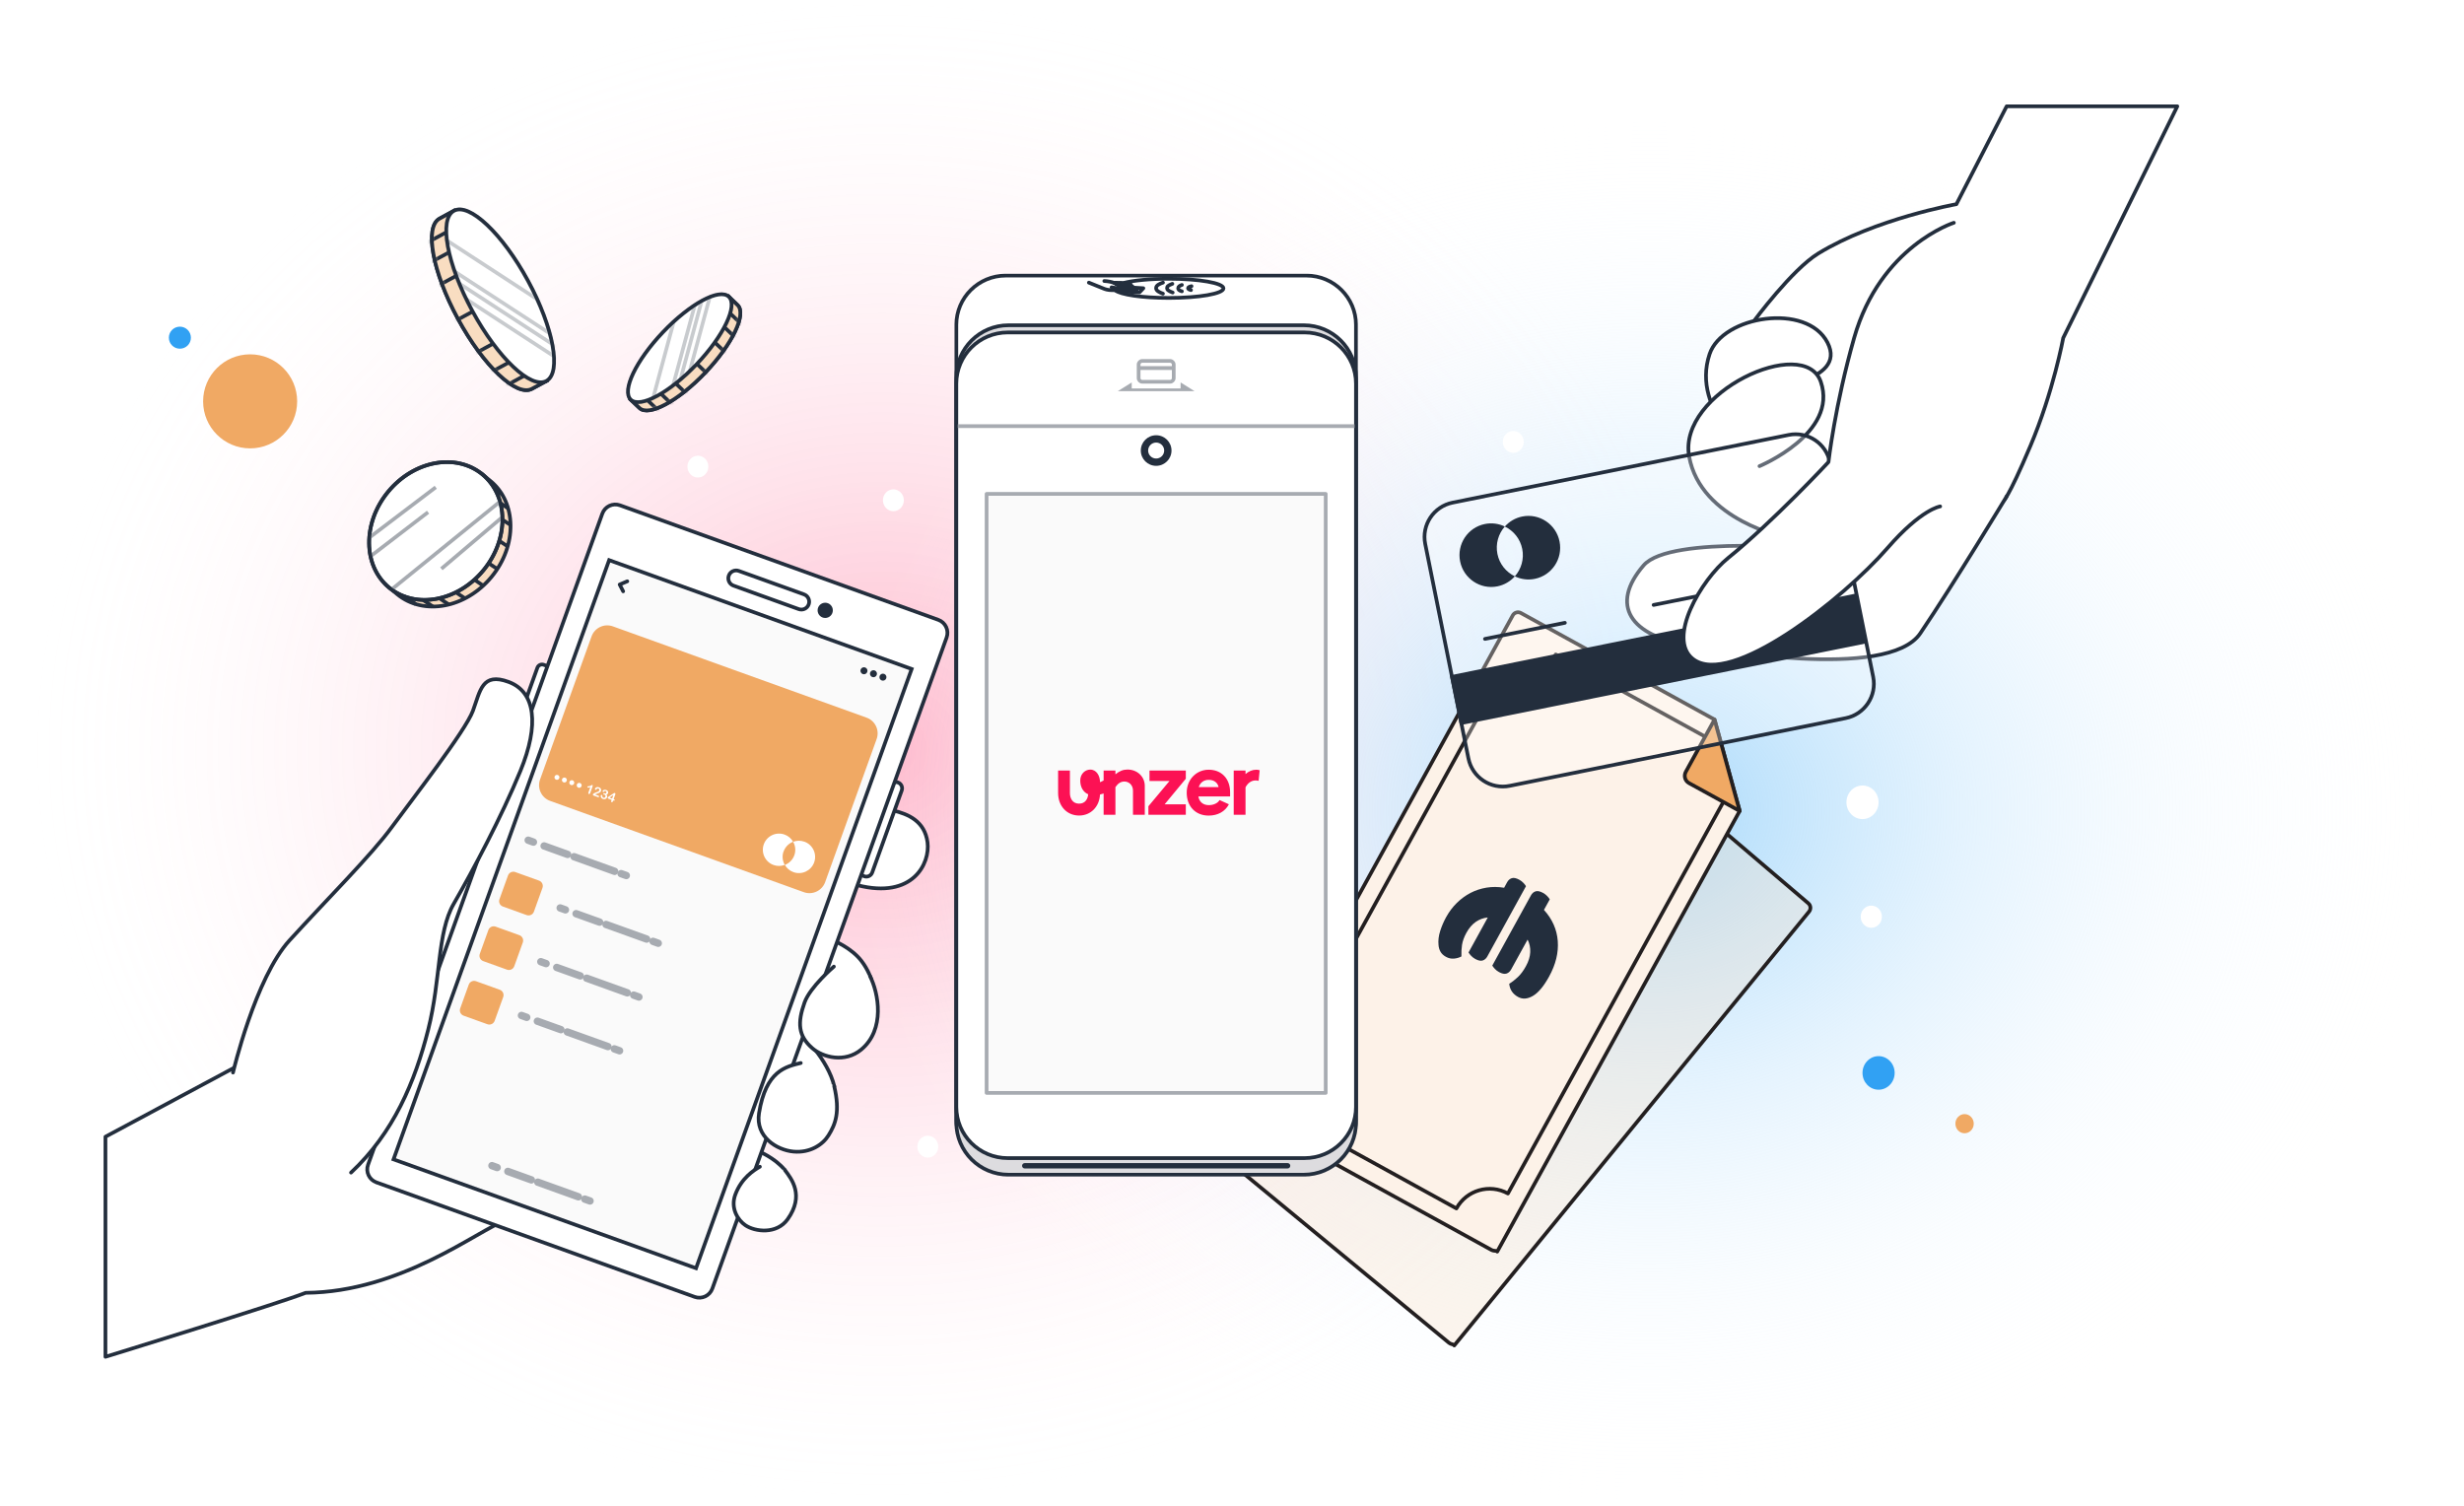 <svg width="666" height="407" viewBox="0 0 666 407" fill="none" xmlns="http://www.w3.org/2000/svg">
<path d="M475.2 0.298H0.2V406.298H475.2V0.298Z" fill="url(#paint0_radial_931_1009)" fill-opacity="0.3"/>
<path d="M665.11 32.298H225.11V406.298H665.11V32.298Z" fill="url(#paint1_radial_931_1009)"/>
<g clip-path="url(#clip0_931_1009)">
<g filter="url(#filter0_b_931_1009)">
<path d="M332.97 314.561L391.6 362.911C392.29 363.481 393.31 363.381 393.07 363.671L488.97 246.411C489.53 245.731 489.44 244.721 488.77 244.151L431.36 195.241C430.67 194.671 429.65 194.771 429.08 195.461L332.75 312.291C332.18 312.981 332.28 314.001 332.97 314.571V314.561Z" fill="#F9DDC1" fill-opacity="0.3"/>
<path d="M332.97 314.561L391.6 362.911C392.29 363.481 393.31 363.381 393.07 363.671L488.97 246.411C489.53 245.731 489.44 244.721 488.77 244.151L431.36 195.241C430.67 194.671 429.65 194.771 429.08 195.461L332.75 312.291C332.18 312.981 332.28 314.001 332.97 314.571V314.561Z" stroke="#231F20" stroke-linecap="round" stroke-linejoin="round"/>
</g>
<path d="M336.52 301.201L403.1 337.831C403.88 338.261 404.87 337.981 404.69 338.301L470.23 219.191L463.43 194.491L411.09 165.691C410.31 165.261 409.32 165.541 408.89 166.331L335.89 299.001C335.46 299.781 335.74 300.771 336.53 301.201H336.52Z" fill="#FDF2E8" stroke="#231F20" stroke-linecap="round" stroke-linejoin="round"/>
<path d="M402.04 258.481C401.72 259.071 401.29 259.441 400.76 259.611C400.23 259.781 399.57 259.641 398.77 259.211C398.33 258.971 397.96 258.691 397.66 258.371C397.36 258.051 397.11 257.741 396.93 257.451L402.14 247.981C400.97 248.101 399.89 248.491 398.91 249.161C397.93 249.831 397.08 250.821 396.35 252.141C395.72 253.291 395.33 254.381 395.17 255.421C395.02 256.461 394.97 257.501 395.01 258.521C394.41 258.841 393.74 259.041 393 259.101C392.26 259.171 391.53 259.011 390.83 258.621C390.13 258.231 389.66 257.791 389.35 257.231C389.04 256.681 388.86 256.061 388.82 255.391C388.7 254.221 388.85 252.981 389.26 251.671C389.67 250.371 390.21 249.111 390.87 247.911C391.68 246.441 392.64 245.161 393.77 244.051C394.9 242.941 396.13 242.051 397.46 241.351C398.8 240.651 400.25 240.181 401.8 239.921C403.36 239.671 404.94 239.681 406.55 239.951L407.37 238.451C407.68 237.891 408.1 237.531 408.63 237.361C409.16 237.191 409.84 237.341 410.66 237.791C411.07 238.021 411.44 238.291 411.75 238.621C412.07 238.951 412.3 239.251 412.46 239.531L402.04 258.471V258.481ZM417.32 245.941C419.56 248.401 420.81 251.201 421.05 254.331C421.29 257.471 420.51 260.681 418.7 263.971C417.26 266.581 415.81 268.321 414.34 269.181C412.87 270.041 411.54 270.131 410.33 269.471C408.89 268.681 408.09 267.491 407.93 265.911C408.75 265.401 409.53 264.781 410.3 264.061C411.06 263.331 411.78 262.371 412.44 261.161C413.17 259.841 413.56 258.571 413.61 257.361C413.67 256.151 413.43 255.011 412.9 253.961L408.46 262.021C408.14 262.611 407.71 262.981 407.18 263.151C406.65 263.321 405.99 263.181 405.19 262.751C404.75 262.511 404.38 262.231 404.08 261.911C403.78 261.591 403.53 261.281 403.35 260.991L413.8 242.011C414.11 241.451 414.53 241.091 415.06 240.921C415.59 240.751 416.27 240.901 417.09 241.351C417.5 241.581 417.87 241.851 418.18 242.181C418.5 242.511 418.73 242.811 418.89 243.091L417.31 245.951L417.32 245.941Z" fill="#232E3D"/>
<path d="M351.02 303.171L393.66 326.631C396.39 321.671 402.62 319.861 407.58 322.591L467.18 214.271C462.22 211.541 460.41 205.311 463.14 200.351L420.5 176.891C417.77 181.851 411.54 183.661 406.58 180.931L346.98 289.251C351.94 291.981 353.75 298.211 351.02 303.171Z" stroke="#231F20" stroke-linecap="round" stroke-linejoin="round"/>
<path d="M470.22 219.201L463.42 194.501L455.67 208.591C455.06 209.691 455.44 211.071 456.52 211.661L470.23 219.201H470.22Z" fill="#F0A964" stroke="#231F20" stroke-linecap="round" stroke-linejoin="round"/>
<path d="M507.765 294.541C510.165 294.541 512.111 292.509 512.111 290.002C512.111 287.495 510.165 285.463 507.765 285.463C505.365 285.463 503.42 287.495 503.42 290.002C503.42 292.509 505.365 294.541 507.765 294.541Z" fill="#31A1F3"/>
<path d="M503.42 221.393C505.82 221.393 507.766 219.361 507.766 216.854C507.766 214.347 505.82 212.315 503.42 212.315C501.02 212.315 499.074 214.347 499.074 216.854C499.074 219.361 501.02 221.393 503.42 221.393Z" fill="white"/>
<path d="M505.798 250.777C507.384 250.777 508.67 249.434 508.67 247.777C508.67 246.12 507.384 244.777 505.798 244.777C504.212 244.777 502.926 246.12 502.926 247.777C502.926 249.434 504.212 250.777 505.798 250.777Z" fill="white"/>
<path d="M241.477 138.171C243.039 138.171 244.304 136.848 244.304 135.217C244.304 133.586 243.039 132.264 241.477 132.264C239.916 132.264 238.65 133.586 238.65 135.217C238.65 136.848 239.916 138.171 241.477 138.171Z" fill="white"/>
<path d="M188.633 129.073C190.195 129.073 191.461 127.751 191.461 126.12C191.461 124.489 190.195 123.167 188.633 123.167C187.072 123.167 185.806 124.489 185.806 126.12C185.806 127.751 187.072 129.073 188.633 129.073Z" fill="white"/>
<path d="M250.774 312.887C252.336 312.887 253.602 311.564 253.602 309.933C253.602 308.302 252.336 306.98 250.774 306.98C249.213 306.98 247.947 308.302 247.947 309.933C247.947 311.564 249.213 312.887 250.774 312.887Z" fill="white"/>
<path d="M409.031 122.395C410.592 122.395 411.858 121.073 411.858 119.442C411.858 117.811 410.592 116.489 409.031 116.489C407.469 116.489 406.204 117.811 406.204 119.442C406.204 121.073 407.469 122.395 409.031 122.395Z" fill="white"/>
<path d="M531.01 306.311C532.38 306.311 533.49 305.152 533.49 303.721C533.49 302.291 532.38 301.131 531.01 301.131C529.64 301.131 528.53 302.291 528.53 303.721C528.53 305.152 529.64 306.311 531.01 306.311Z" fill="#F0A964"/>
<path d="M67.61 121.191C74.629 121.191 80.32 115.501 80.32 108.481C80.32 101.462 74.629 95.772 67.61 95.772C60.59 95.772 54.9 101.462 54.9 108.481C54.9 115.501 60.59 121.191 67.61 121.191Z" fill="#F0A964"/>
<path d="M48.62 94.251C50.266 94.251 51.6 92.917 51.6 91.272C51.6 89.626 50.266 88.291 48.62 88.291C46.974 88.291 45.64 89.626 45.64 91.272C45.64 92.917 46.974 94.251 48.62 94.251Z" fill="#31A1F3"/>
<path d="M195.05 82.221C191.42 83.421 186.34 87.001 181.55 92.031C176.76 97.061 173.43 102.311 172.42 106.001L170.49 108.031L172.85 110.281C175.36 112.671 183.33 108.381 190.65 100.691C197.97 93.001 201.86 84.841 199.35 82.451L196.99 80.201L195.06 82.231L195.05 82.221Z" fill="white" stroke="#232E3D" stroke-miterlimit="10"/>
<path d="M195.05 82.221C191.42 83.421 186.34 87.001 181.55 92.031C176.76 97.061 173.43 102.311 172.42 106.001L170.49 108.031L172.85 110.281C175.36 112.671 183.33 108.381 190.65 100.691C197.97 93.001 201.86 84.841 199.35 82.451L196.99 80.201L195.06 82.231L195.05 82.221Z" fill="#F9DDC1"/>
<mask id="mask0_931_1009" style="mask-type:luminance" maskUnits="userSpaceOnUse" x="170" y="80" width="31" height="31">
<path d="M195.05 82.221C191.42 83.421 186.34 87.001 181.55 92.031C176.76 97.061 173.43 102.311 172.42 106.001L170.49 108.031L172.85 110.281C175.36 112.671 183.33 108.381 190.65 100.691C197.97 93.001 201.86 84.841 199.35 82.451L196.99 80.201L195.06 82.231L195.05 82.221Z" fill="white"/>
</mask>
<g mask="url(#mask0_931_1009)">
<path d="M171.93 105.241L178.3 111.301" stroke="#232E3D" stroke-miterlimit="10"/>
<path d="M175.62 103.551L181.98 109.611" stroke="#232E3D" stroke-miterlimit="10"/>
<path d="M179.64 100.781L186 106.841" stroke="#232E3D" stroke-miterlimit="10"/>
<path d="M194.27 81.771L200.63 87.831" stroke="#232E3D" stroke-miterlimit="10"/>
<path d="M192.76 85.541L199.13 91.601" stroke="#232E3D" stroke-miterlimit="10"/>
<path d="M190.2 89.691L196.57 95.751" stroke="#232E3D" stroke-miterlimit="10"/>
<path d="M185.37 95.491L191.73 101.551" stroke="#232E3D" stroke-miterlimit="10"/>
</g>
<path d="M195.05 82.221C191.42 83.421 186.34 87.001 181.55 92.031C176.76 97.061 173.43 102.311 172.42 106.001L170.49 108.031L172.85 110.281C175.36 112.671 183.33 108.381 190.65 100.691C197.97 93.001 201.86 84.841 199.35 82.451L196.99 80.201L195.06 82.231L195.05 82.221Z" stroke="#232E3D" stroke-miterlimit="10"/>
<path d="M188.287 98.434C195.602 90.75 199.495 82.582 196.983 80.19C194.471 77.799 186.505 82.09 179.19 89.774C171.874 97.458 167.981 105.626 170.493 108.018C173.005 110.409 180.972 106.118 188.287 98.434Z" fill="white" stroke="#232E3D" stroke-miterlimit="10"/>
<g opacity="0.25">
<path d="M188.316 98.475C195.618 90.778 199.497 82.604 196.981 80.217C194.465 77.83 186.506 82.134 179.204 89.831C171.903 97.528 168.023 105.703 170.54 108.09C173.056 110.477 181.015 106.173 188.316 98.475Z" fill="white"/>
<mask id="mask1_931_1009" style="mask-type:luminance" maskUnits="userSpaceOnUse" x="169" y="79" width="29" height="30">
<path d="M188.316 98.475C195.618 90.778 199.497 82.604 196.981 80.217C194.465 77.83 186.506 82.134 179.204 89.831C171.903 97.528 168.023 105.703 170.54 108.09C173.056 110.477 181.015 106.173 188.316 98.475Z" fill="white"/>
</mask>
<g mask="url(#mask1_931_1009)">
<path d="M189.645 75.622L185.474 74.496L174.343 115.719L178.514 116.846L189.645 75.622Z" fill="white" stroke="#232E3D" stroke-miterlimit="10"/>
<path d="M194.07 72.046L192.294 71.566L181.163 112.79L182.94 113.27L194.07 72.046Z" fill="white" stroke="#232E3D" stroke-miterlimit="10"/>
</g>
<path d="M188.316 98.475C195.618 90.778 199.497 82.604 196.981 80.217C194.465 77.83 186.506 82.134 179.204 89.831C171.903 97.528 168.023 105.703 170.54 108.09C173.056 110.477 181.015 106.173 188.316 98.475Z" stroke="#232E3D" stroke-miterlimit="10"/>
</g>
<path d="M145.87 99.621C145.84 94.411 143.33 86.331 138.82 78.011C134.31 69.691 128.91 63.181 124.55 60.311L122.73 56.961L118.82 59.081C114.67 61.331 116.89 73.461 123.78 86.161C130.67 98.871 139.62 107.341 143.78 105.091L147.69 102.971L145.87 99.621Z" fill="white" stroke="#232E3D" stroke-miterlimit="10"/>
<path d="M145.87 99.621C145.84 94.411 143.33 86.331 138.82 78.011C134.31 69.691 128.91 63.181 124.55 60.311L122.73 56.961L118.82 59.081C114.67 61.331 116.89 73.461 123.78 86.161C130.67 98.871 139.62 107.341 143.78 105.091L147.69 102.971L145.87 99.621Z" fill="#F9DDC1"/>
<mask id="mask2_931_1009" style="mask-type:luminance" maskUnits="userSpaceOnUse" x="116" y="56" width="32" height="50">
<path d="M145.87 99.621C145.84 94.411 143.33 86.331 138.82 78.011C134.31 69.691 128.91 63.181 124.55 60.311L122.73 56.961L118.82 59.081C114.67 61.331 116.89 73.461 123.78 86.161C130.67 98.871 139.62 107.341 143.78 105.091L147.69 102.971L145.87 99.621Z" fill="white"/>
</mask>
<g mask="url(#mask2_931_1009)">
<path d="M125.74 60.002L115.22 65.712" stroke="#232E3D" stroke-miterlimit="10"/>
<path d="M126.39 65.492L115.86 71.201" stroke="#232E3D" stroke-miterlimit="10"/>
<path d="M128.28 71.862L117.76 77.561" stroke="#232E3D" stroke-miterlimit="10"/>
<path d="M146.78 98.791L136.26 104.502" stroke="#232E3D" stroke-miterlimit="10"/>
<path d="M142.53 95.261L132.01 100.971" stroke="#232E3D" stroke-miterlimit="10"/>
<path d="M138.23 90.201L127.71 95.911" stroke="#232E3D" stroke-miterlimit="10"/>
<path d="M132.74 81.501L122.21 87.212" stroke="#232E3D" stroke-miterlimit="10"/>
</g>
<path d="M145.87 99.621C145.84 94.411 143.33 86.331 138.82 78.011C134.31 69.691 128.91 63.181 124.55 60.311L122.73 56.961L118.82 59.081C114.67 61.331 116.89 73.461 123.78 86.161C130.67 98.871 139.62 107.341 143.78 105.091L147.69 102.971L145.87 99.621Z" stroke="#232E3D" stroke-miterlimit="10"/>
<path d="M147.687 102.97C151.838 100.718 149.616 88.594 142.723 75.89C135.831 63.185 126.88 54.712 122.729 56.964C118.578 59.215 120.801 71.34 127.693 84.044C134.585 96.748 143.537 105.222 147.687 102.97Z" fill="white" stroke="#232E3D" stroke-miterlimit="10"/>
<g opacity="0.25">
<path d="M147.649 102.97C151.796 100.712 149.555 88.591 142.643 75.898C135.73 63.205 126.765 54.745 122.618 57.004C118.471 59.262 120.713 71.382 127.625 84.076C134.537 96.769 143.502 105.229 147.649 102.97Z" fill="white"/>
<mask id="mask3_931_1009" style="mask-type:luminance" maskUnits="userSpaceOnUse" x="120" y="56" width="30" height="48">
<path d="M147.649 102.97C151.796 100.712 149.555 88.591 142.643 75.898C135.73 63.205 126.765 54.745 122.618 57.004C118.471 59.262 120.713 71.382 127.625 84.076C134.537 96.769 143.502 105.229 147.649 102.97Z" fill="white"/>
</mask>
<g mask="url(#mask3_931_1009)">
<path d="M156.676 95.376L159.889 90.439L111.139 58.721L107.927 63.657L156.676 95.376Z" fill="white" stroke="#232E3D" stroke-miterlimit="10"/>
<path d="M159.447 102.608L160.816 100.505L112.066 68.786L110.698 70.89L159.447 102.608Z" fill="white" stroke="#232E3D" stroke-miterlimit="10"/>
</g>
<path d="M147.649 102.97C151.796 100.712 149.555 88.591 142.643 75.898C135.73 63.205 126.765 54.745 122.618 57.004C118.471 59.262 120.713 71.382 127.625 84.076C134.537 96.769 143.502 105.229 147.649 102.97Z" stroke="#232E3D" stroke-miterlimit="10"/>
</g>
<path d="M132.57 130.021L130.39 128.221L130.21 128.441C123.12 124.671 113.33 127.151 107.1 134.721C100.87 142.291 100.33 152.381 105.38 158.611L104.13 157.861L107.38 160.631C114.5 166.491 125.9 164.381 132.86 155.921C139.82 147.471 139.69 135.871 132.58 130.011L132.57 130.021Z" fill="#F9DDC1" stroke="#232E3D" stroke-miterlimit="10"/>
<path d="M130.677 154.132C137.636 145.675 137.507 134.072 130.389 128.215C123.271 122.358 111.86 124.466 104.901 132.922C97.942 141.379 98.071 152.983 105.189 158.84C112.307 164.697 123.718 162.589 130.677 154.132Z" fill="white" stroke="#232E3D" stroke-miterlimit="10"/>
<path d="M109.11 161.121L112.41 163.301" stroke="#232E3D" stroke-miterlimit="10"/>
<path d="M114.39 162.211L117.02 163.951" stroke="#232E3D" stroke-miterlimit="10"/>
<path d="M135.79 140.461L137.99 141.911" stroke="#232E3D" stroke-miterlimit="10"/>
<path d="M135.23 135.991L137.43 137.451" stroke="#232E3D" stroke-miterlimit="10"/>
<path d="M133.84 132.401L135.7 133.631" stroke="#232E3D" stroke-miterlimit="10"/>
<path d="M118.66 161.641L121.28 163.371" stroke="#232E3D" stroke-miterlimit="10"/>
<path d="M134.88 146.141L137.2 147.671" stroke="#232E3D" stroke-miterlimit="10"/>
<path d="M123.2 160.101L125.72 161.761" stroke="#232E3D" stroke-miterlimit="10"/>
<path d="M128.23 156.671L130.59 158.311" stroke="#232E3D" stroke-miterlimit="10"/>
<path d="M132.08 152.241L134.44 153.801" stroke="#232E3D" stroke-miterlimit="10"/>
<path d="M99.81 145.331L117.78 131.701" stroke="#A7ABB1" stroke-miterlimit="10"/>
<path d="M100.15 150.361L115.7 138.441" stroke="#A7ABB1" stroke-miterlimit="10"/>
<path d="M105.83 159.341L135.14 135.581" stroke="#A7ABB1" stroke-miterlimit="10"/>
<path d="M119.3 153.741L135.79 139.761" stroke="#A7ABB1" stroke-miterlimit="10"/>
<path d="M130.677 154.132C137.636 145.675 137.507 134.072 130.389 128.215C123.271 122.358 111.86 124.466 104.901 132.922C97.942 141.379 98.071 152.983 105.189 158.84C112.307 164.697 123.718 162.589 130.677 154.132Z" stroke="#232E3D" stroke-miterlimit="10"/>
<path d="M284.75 284.941L290.36 290.581" stroke="#FF1D25" stroke-linecap="round" stroke-linejoin="round"/>
<path d="M290.38 284.951L284.73 290.561" stroke="#FF1D25" stroke-linecap="round" stroke-linejoin="round"/>
<path d="M317.02 285.091L313.86 287.871L317 290.621" stroke="#FCEE21" stroke-linecap="round" stroke-linejoin="round"/>
<path d="M343.26 290.721C344.79 290.721 346.03 289.481 346.03 287.951C346.03 286.422 344.79 285.181 343.26 285.181C341.73 285.181 340.49 286.422 340.49 287.951C340.49 289.481 341.73 290.721 343.26 290.721Z" stroke="#7AC943" stroke-linecap="round" stroke-linejoin="round"/>
<path d="M557.68 91.311C557.68 91.311 555.01 105.871 548.79 120.561C542.57 135.251 541.45 135.421 541.45 135.421L502.86 159.011C502.86 159.011 469.62 133.171 467.35 124.971C465.98 120.021 473.91 104.031 480.41 92.121L474.09 86.761C474.09 86.761 484.36 72.851 491.48 68.501C506.93 59.071 528.8 55.191 528.8 55.191L542.38 28.731H588.51L557.69 91.311H557.68Z" fill="white" stroke="#232E3D" stroke-linecap="round" stroke-linejoin="round"/>
<path d="M542.37 134.191C542.37 134.191 528.13 157.741 519.05 171.171C510.26 184.181 462.52 175.331 456.29 174.341C440.78 171.881 434.95 163.621 444.26 152.811C451.44 144.471 492.45 148.471 492.45 148.471L514.54 132.491" fill="white"/>
<path d="M542.37 134.191C542.37 134.191 528.13 157.741 519.05 171.171C510.26 184.181 462.52 175.331 456.29 174.341C440.78 171.881 434.95 163.621 444.26 152.811C451.44 144.471 492.45 148.471 492.45 148.471L514.54 132.491" stroke="#232E3D" stroke-linecap="round" stroke-linejoin="round"/>
<path d="M474.46 124.001C474.46 124.001 456.85 111.321 462.09 95.701C465.57 85.332 488.35 81.712 493.96 92.602C499.57 103.491 476.49 104.961 476.49 104.961" fill="white"/>
<path d="M474.46 124.001C474.46 124.001 456.85 111.321 462.09 95.701C465.57 85.332 488.35 81.712 493.96 92.602C499.57 103.491 476.49 104.961 476.49 104.961" stroke="#232E3D" stroke-linecap="round" stroke-linejoin="round"/>
<path d="M482.7 145.291C482.7 145.291 459.71 140.701 456.56 123.401C453.41 106.101 487.71 90.351 492.14 103.171C496.96 117.121 475.58 125.991 475.58 125.991" fill="white"/>
<path d="M482.7 145.291C482.7 145.291 459.71 140.701 456.56 123.401C453.41 106.101 487.71 90.351 492.14 103.171C496.96 117.121 475.58 125.991 475.58 125.991" stroke="#232E3D" stroke-linecap="round" stroke-linejoin="round"/>
<g filter="url(#filter1_b_931_1009)">
<path d="M483.47 117.555L392.635 135.854C387.508 136.887 384.189 141.881 385.222 147.008L396.903 204.993C397.936 210.12 402.93 213.439 408.057 212.406L498.892 194.107C504.019 193.075 507.338 188.081 506.305 182.954L494.624 124.969C493.591 119.841 488.598 116.522 483.47 117.555Z" fill="white" fill-opacity="0.3"/>
<path d="M483.47 117.555L392.635 135.854C387.508 136.887 384.189 141.881 385.222 147.008L396.903 204.993C397.936 210.12 402.93 213.439 408.057 212.406L498.892 194.107C504.019 193.075 507.338 188.081 506.305 182.954L494.624 124.969C493.591 119.841 488.598 116.522 483.47 117.555Z" stroke="#232E3D" stroke-miterlimit="10"/>
</g>
<path d="M501.797 160.4L391.885 182.542L394.6 196.021L504.512 173.879L501.797 160.4Z" fill="#232E3D"/>
<path d="M404.74 149.721C404.19 146.971 405.02 144.262 406.74 142.312C405.12 141.532 403.25 141.252 401.36 141.632C396.72 142.562 393.72 147.091 394.66 151.751C395.6 156.401 400.12 159.422 404.75 158.482C406.64 158.102 408.26 157.112 409.45 155.772C407.1 154.642 405.29 152.471 404.74 149.721Z" fill="#232E3D"/>
<path d="M421.53 146.341C420.59 141.691 416.07 138.671 411.44 139.611C409.55 139.991 407.93 140.981 406.74 142.321C409.09 143.451 410.9 145.621 411.45 148.371C412 151.121 411.17 153.831 409.45 155.781C411.07 156.561 412.94 156.841 414.83 156.461C419.47 155.531 422.47 151.001 421.53 146.341Z" fill="#232E3D"/>
<path d="M401.38 172.691L422.97 168.341" stroke="#232E3D" stroke-linecap="round" stroke-linejoin="round"/>
<path d="M446.96 163.511L491.11 154.621" stroke="#232E3D" stroke-linecap="round" stroke-linejoin="round"/>
<path d="M528.11 60.211C528.11 60.211 508.24 66.511 501.17 91.291C495.97 109.521 494.22 124.901 494.22 124.901C494.22 124.901 479.19 141.051 467.12 150.801C459.75 156.751 450.53 172.591 457.58 178.101C467.7 186.001 498.11 162.001 510.18 148.121C519.39 137.531 524.41 136.881 524.41 136.881" fill="white"/>
<path d="M528.11 60.211C528.11 60.211 508.24 66.511 501.17 91.291C495.97 109.521 494.22 124.901 494.22 124.901C494.22 124.901 479.19 141.051 467.12 150.801C459.75 156.751 450.53 172.591 457.58 178.101C467.7 186.001 498.11 162.001 510.18 148.121C519.39 137.531 524.41 136.881 524.41 136.881" stroke="#232E3D" stroke-linecap="round" stroke-linejoin="round"/>
<path d="M216.46 279.371C216.46 279.371 223.83 286.321 225.5 293.631C219.29 293.041 212.8 288.181 212.8 288.181L216.46 279.371Z" fill="white" stroke="#232E3D" stroke-linecap="round" stroke-linejoin="round"/>
<path d="M225.4 254.302C225.4 254.302 230.1 256.162 232.86 259.752C234.68 262.122 235.46 264.582 235.46 264.582L222.22 263.112L225.4 254.302Z" fill="white" stroke="#232E3D" stroke-linecap="round" stroke-linejoin="round"/>
<path d="M204.91 311.121C204.91 311.121 209.42 312.901 212.15 316.261C210.65 317.761 202.85 316.391 202.85 316.391L204.91 311.121Z" fill="white" stroke="#232E3D" stroke-linecap="round" stroke-linejoin="round"/>
<path d="M232.85 220.201C232.85 220.201 237.08 218.051 241.3 219.041C245.52 220.031 249.95 221.961 250.7 227.671C251.44 233.381 246.76 243.081 231.8 239.271C218.03 235.761 232.86 220.201 232.86 220.201H232.85Z" fill="white" stroke="#232E3D" stroke-linecap="round" stroke-linejoin="round"/>
<path d="M136.84 329.751C129.12 332.551 108.4 349.231 82.6 349.441C75.95 352.121 28.5 366.731 28.5 366.731V307.251L79.01 280.171L132.97 225.071L177.8 264.801L136.84 329.751Z" fill="white" stroke="#232E3D" stroke-linecap="round" stroke-linejoin="round"/>
<path d="M145.048 190.329L148.206 181.55C148.455 180.859 148.096 180.097 147.405 179.848L146.954 179.685C146.262 179.437 145.501 179.795 145.252 180.487L142.093 189.266C141.844 189.957 142.203 190.719 142.894 190.967L143.346 191.13C144.037 191.378 144.799 191.02 145.048 190.329Z" fill="white" stroke="#232E3D" stroke-linecap="round" stroke-linejoin="round"/>
<path d="M235.752 235.83L243.732 213.652C244.048 212.773 243.593 211.805 242.714 211.489C241.836 211.173 240.868 211.629 240.552 212.507L232.572 234.685C232.256 235.564 232.711 236.532 233.59 236.848C234.468 237.164 235.436 236.708 235.752 235.83Z" fill="white" stroke="#232E3D" stroke-linecap="round" stroke-linejoin="round"/>
<path d="M139.931 204.547L143.09 195.768C143.338 195.076 142.98 194.315 142.289 194.066L141.837 193.903C141.146 193.655 140.384 194.013 140.135 194.704L136.976 203.483C136.728 204.175 137.086 204.936 137.777 205.185L138.229 205.348C138.92 205.596 139.682 205.238 139.931 204.547Z" fill="white" stroke="#232E3D" stroke-linecap="round" stroke-linejoin="round"/>
<path d="M253.619 167.538L167.579 136.578C165.641 135.881 163.504 136.887 162.806 138.825L99.483 314.809C98.785 316.748 99.791 318.884 101.73 319.582L187.769 350.541C189.708 351.238 191.845 350.233 192.542 348.294L255.865 172.31C256.563 170.372 255.557 168.235 253.619 167.538Z" fill="white" stroke="#232E3D" stroke-linecap="round" stroke-linejoin="round"/>
<path d="M246.415 180.826L164.647 151.404L106.368 313.368L188.136 342.79L246.415 180.826Z" fill="#FAFAFA" stroke="#232E3D" stroke-miterlimit="10"/>
<path d="M234.235 193.976L165.659 169.301C163.315 168.457 160.732 169.674 159.889 172.017L145.97 210.699C145.126 213.043 146.343 215.627 148.686 216.47L217.262 241.145C219.606 241.989 222.189 240.772 223.033 238.429L236.952 199.747C237.795 197.403 236.579 194.819 234.235 193.976Z" fill="#F0A964"/>
<path d="M217.319 160.656L199.686 154.311C198.589 153.917 197.38 154.486 196.986 155.582L196.982 155.592C196.588 156.688 197.157 157.897 198.253 158.291L215.887 164.636C216.983 165.031 218.192 164.462 218.586 163.365L218.59 163.356C218.984 162.259 218.415 161.051 217.319 160.656Z" fill="white" stroke="#232E3D" stroke-linecap="round" stroke-linejoin="round"/>
<path d="M223.05 167.031C224.188 167.031 225.11 166.109 225.11 164.971C225.11 163.834 224.188 162.911 223.05 162.911C221.912 162.911 220.99 163.834 220.99 164.971C220.99 166.109 221.912 167.031 223.05 167.031Z" fill="#232E3D"/>
<path d="M169.55 157.121L167.49 157.991L168.44 159.831" stroke="#232E3D" stroke-linecap="round" stroke-linejoin="round"/>
<path d="M233.52 182.251C234.045 182.251 234.47 181.826 234.47 181.301C234.47 180.777 234.045 180.351 233.52 180.351C232.995 180.351 232.57 180.777 232.57 181.301C232.57 181.826 232.995 182.251 233.52 182.251Z" fill="#232E3D"/>
<path d="M236.09 183.051C236.615 183.051 237.04 182.626 237.04 182.101C237.04 181.577 236.615 181.151 236.09 181.151C235.565 181.151 235.14 181.577 235.14 182.101C235.14 182.626 235.565 183.051 236.09 183.051Z" fill="#232E3D"/>
<path d="M238.65 183.981C239.175 183.981 239.6 183.556 239.6 183.031C239.6 182.507 239.175 182.081 238.65 182.081C238.125 182.081 237.7 182.507 237.7 183.031C237.7 183.556 238.125 183.981 238.65 183.981Z" fill="#232E3D"/>
<path d="M94.88 316.941C106.35 306.211 112.17 292.431 115.75 278.261C119.21 264.531 118.13 252.131 122.63 244.311C127.92 235.131 135.51 220.881 140.66 208.381C145.82 195.841 144.73 187.001 137.49 184.321C130.25 181.641 129.83 186.711 127.82 192.141C125.81 197.571 111.41 216.061 105.87 223.611C100.33 231.161 88.53 242.921 78.25 254.181C69.01 264.301 62.98 289.901 62.98 289.901" fill="white"/>
<path d="M94.88 316.941C106.35 306.211 112.17 292.431 115.75 278.261C119.21 264.531 118.13 252.131 122.63 244.311C127.92 235.131 135.51 220.881 140.66 208.381C145.82 195.841 144.73 187.001 137.49 184.321C130.25 181.641 129.83 186.711 127.82 192.141C125.81 197.571 111.41 216.061 105.87 223.611C100.33 231.161 88.53 242.921 78.25 254.181C69.01 264.301 62.98 289.901 62.98 289.901" stroke="#232E3D" stroke-linecap="round" stroke-linejoin="round"/>
<path d="M225.39 261.261C225.39 261.261 218.95 266.771 217.46 270.981C215.52 276.441 215.71 279.971 219.55 283.311C222.44 285.831 228.36 287.341 232.76 283.711C239.34 278.271 237.47 268.401 235.15 263.831" fill="white"/>
<path d="M225.39 261.261C225.39 261.261 218.95 266.771 217.46 270.981C215.52 276.441 215.71 279.971 219.55 283.311C222.44 285.831 228.36 287.341 232.76 283.711C239.34 278.271 237.47 268.401 235.15 263.831" stroke="#232E3D" stroke-linecap="round" stroke-linejoin="round"/>
<path d="M216.44 287.321C212.45 288.301 207 289.371 205.16 300.871C204.13 307.281 209.95 310.841 214.45 311.261C218.95 311.681 222.38 309.401 223.93 306.891C225.82 303.851 227.13 300.601 225.47 293.541" fill="white"/>
<path d="M216.44 287.321C212.45 288.301 207 289.371 205.16 300.871C204.13 307.281 209.95 310.841 214.45 311.261C218.95 311.681 222.38 309.401 223.93 306.891C225.82 303.851 227.13 300.601 225.47 293.541" stroke="#232E3D" stroke-linecap="round" stroke-linejoin="round"/>
<path d="M205.39 315.351C203.76 316.291 200.41 318.411 198.75 322.891C197.37 326.601 199.46 329.801 201.46 331.171C204.08 332.961 209.95 333.691 212.9 329.541C217.49 323.091 213.97 318.661 212.14 316.251" fill="white"/>
<path d="M205.39 315.351C203.76 316.291 200.41 318.411 198.75 322.891C197.37 326.601 199.46 329.801 201.46 331.171C204.08 332.961 209.95 333.691 212.9 329.541C217.49 323.091 213.97 318.661 212.14 316.251" stroke="#232E3D" stroke-linecap="round" stroke-linejoin="round"/>
<path d="M150.54 210.781C150.91 210.781 151.21 210.481 151.21 210.111C151.21 209.741 150.91 209.441 150.54 209.441C150.17 209.441 149.87 209.741 149.87 210.111C149.87 210.481 150.17 210.781 150.54 210.781Z" fill="white"/>
<path d="M152.55 211.501C152.92 211.501 153.22 211.201 153.22 210.831C153.22 210.461 152.92 210.161 152.55 210.161C152.18 210.161 151.88 210.461 151.88 210.831C151.88 211.201 152.18 211.501 152.55 211.501Z" fill="white"/>
<path d="M154.55 212.221C154.92 212.221 155.22 211.922 155.22 211.551C155.22 211.181 154.92 210.881 154.55 210.881C154.18 210.881 153.88 211.181 153.88 211.551C153.88 211.922 154.18 212.221 154.55 212.221Z" fill="white"/>
<path d="M156.55 212.941C156.92 212.941 157.22 212.641 157.22 212.271C157.22 211.901 156.92 211.601 156.55 211.601C156.18 211.601 155.88 211.901 155.88 212.271C155.88 212.641 156.18 212.941 156.55 212.941Z" fill="white"/>
<path d="M159.02 214.261L159.56 212.771C159.21 212.881 158.98 212.921 158.89 212.891C158.84 212.871 158.81 212.841 158.79 212.791C158.77 212.741 158.77 212.691 158.79 212.641C158.81 212.581 158.84 212.551 158.89 212.541C158.93 212.531 159.01 212.511 159.11 212.511C159.26 212.501 159.39 212.471 159.5 212.431C159.6 212.391 159.7 212.341 159.79 212.281C159.88 212.221 159.94 212.181 159.97 212.171C160 212.161 160.03 212.171 160.09 212.171C160.15 212.191 160.19 212.231 160.2 212.291C160.22 212.351 160.21 212.421 160.19 212.491L159.52 214.361C159.44 214.581 159.33 214.661 159.18 214.611C159.11 214.591 159.07 214.541 159.04 214.491C159.01 214.441 159.02 214.361 159.05 214.271L159.02 214.261Z" fill="white"/>
<path d="M160.87 214.741L161.72 215.051C161.81 215.081 161.86 215.121 161.9 215.171C161.93 215.221 161.94 215.281 161.92 215.341C161.9 215.391 161.87 215.431 161.82 215.461C161.77 215.481 161.71 215.481 161.64 215.461L160.44 215.031C160.36 215.001 160.3 214.961 160.27 214.891C160.24 214.821 160.24 214.771 160.26 214.711C160.27 214.671 160.31 214.621 160.36 214.571C160.41 214.521 160.46 214.481 160.51 214.451C160.71 214.351 160.89 214.271 161.04 214.201C161.19 214.131 161.3 214.091 161.37 214.081C161.48 214.051 161.58 214.011 161.66 213.971C161.74 213.931 161.81 213.881 161.87 213.821C161.93 213.761 161.96 213.701 161.99 213.641C162.02 213.571 162.02 213.501 162.01 213.431C162 213.361 161.97 213.301 161.92 213.251C161.87 213.201 161.82 213.161 161.75 213.141C161.61 213.091 161.47 213.111 161.35 213.211C161.33 213.221 161.3 213.261 161.25 213.321C161.2 213.381 161.15 213.431 161.1 213.461C161.05 213.491 161 213.491 160.94 213.461C160.89 213.441 160.85 213.411 160.82 213.361C160.8 213.311 160.8 213.261 160.82 213.191C160.85 213.111 160.89 213.041 160.96 212.971C161.02 212.901 161.1 212.841 161.19 212.801C161.28 212.761 161.39 212.731 161.5 212.731C161.62 212.731 161.75 212.751 161.88 212.801C162.05 212.861 162.18 212.941 162.28 213.031C162.34 213.091 162.39 213.161 162.43 213.251C162.47 213.341 162.49 213.421 162.49 213.511C162.49 213.601 162.48 213.691 162.45 213.781C162.4 213.921 162.32 214.031 162.22 214.111C162.12 214.191 162.01 214.261 161.92 214.301C161.83 214.341 161.68 214.391 161.46 214.471C161.25 214.551 161.1 214.611 161.01 214.661C160.97 214.681 160.93 214.711 160.89 214.741H160.87Z" fill="white"/>
<path d="M163.41 214.461C163.51 214.501 163.61 214.501 163.7 214.461C163.79 214.421 163.86 214.361 163.9 214.251C163.93 214.171 163.93 214.081 163.9 214.001C163.86 213.921 163.8 213.861 163.7 213.831C163.63 213.811 163.58 213.801 163.53 213.801C163.48 213.801 163.44 213.821 163.4 213.841C163.36 213.861 163.33 213.891 163.29 213.931C163.25 213.971 163.21 214.011 163.18 214.041C163.16 214.061 163.13 214.071 163.1 214.071C163.07 214.071 163.03 214.071 162.99 214.051C162.95 214.031 162.91 214.001 162.89 213.951C162.87 213.901 162.87 213.851 162.89 213.791C162.91 213.731 162.95 213.681 163.01 213.631C163.07 213.581 163.14 213.541 163.23 213.511C163.32 213.481 163.41 213.461 163.52 213.461C163.63 213.461 163.75 213.481 163.87 213.531C163.98 213.571 164.07 213.621 164.14 213.681C164.22 213.741 164.28 213.811 164.32 213.891C164.36 213.971 164.39 214.051 164.4 214.131C164.4 214.211 164.4 214.301 164.37 214.381C164.33 214.491 164.27 214.571 164.2 214.631C164.13 214.691 164.03 214.741 163.91 214.781C163.98 214.861 164.03 214.931 164.07 215.011C164.11 215.091 164.13 215.171 164.13 215.251C164.13 215.331 164.13 215.411 164.09 215.501C164.05 215.601 164 215.691 163.93 215.771C163.86 215.851 163.77 215.911 163.67 215.951C163.57 215.991 163.45 216.021 163.33 216.021C163.21 216.021 163.08 216.001 162.96 215.951C162.84 215.901 162.72 215.841 162.63 215.751C162.54 215.671 162.48 215.581 162.44 215.481C162.4 215.391 162.37 215.291 162.37 215.211C162.37 215.121 162.37 215.051 162.39 215.001C162.41 214.941 162.45 214.891 162.51 214.871C162.56 214.851 162.62 214.851 162.68 214.871C162.71 214.881 162.74 214.901 162.76 214.931C162.78 214.961 162.79 214.991 162.79 215.011C162.79 215.181 162.81 215.321 162.85 215.411C162.89 215.501 162.97 215.581 163.08 215.621C163.15 215.641 163.22 215.651 163.29 215.641C163.36 215.631 163.43 215.601 163.5 215.551C163.56 215.501 163.61 215.431 163.64 215.341C163.69 215.211 163.69 215.101 163.64 215.001C163.6 214.901 163.51 214.831 163.39 214.791C163.37 214.791 163.33 214.771 163.29 214.761C163.24 214.751 163.21 214.741 163.2 214.741C163.14 214.721 163.1 214.691 163.08 214.641C163.06 214.601 163.06 214.551 163.08 214.501C163.1 214.451 163.13 214.411 163.18 214.391C163.23 214.371 163.29 214.381 163.37 214.401L163.44 214.421L163.41 214.461Z" fill="white"/>
<path d="M165.21 216.501L165.32 216.201L164.5 215.901C164.4 215.861 164.33 215.811 164.29 215.751C164.26 215.681 164.25 215.611 164.29 215.531C164.29 215.511 164.31 215.491 164.32 215.471C164.34 215.451 164.35 215.431 164.38 215.421C164.4 215.401 164.43 215.391 164.45 215.371C164.47 215.351 164.5 215.331 164.54 215.311L165.82 214.461C165.9 214.401 165.97 214.371 166.02 214.341C166.07 214.321 166.12 214.321 166.17 214.341C166.34 214.401 166.38 214.521 166.32 214.711L165.86 215.981L165.93 216.011C166.01 216.041 166.08 216.081 166.12 216.121C166.16 216.161 166.17 216.221 166.14 216.301C166.12 216.361 166.08 216.401 166.03 216.421C165.98 216.441 165.91 216.421 165.83 216.401L165.73 216.361L165.62 216.661C165.59 216.741 165.55 216.801 165.5 216.831C165.45 216.861 165.39 216.861 165.33 216.831C165.27 216.801 165.23 216.771 165.2 216.711C165.18 216.651 165.18 216.591 165.21 216.501ZM164.75 215.581L165.45 215.831L165.79 214.881L164.75 215.581Z" fill="white"/>
<path d="M211.81 230.131C212.26 228.881 213.22 227.961 214.37 227.521C213.87 226.641 213.07 225.931 212.05 225.571C209.78 224.751 207.27 225.931 206.45 228.201C205.63 230.471 206.81 232.981 209.08 233.801C210.1 234.171 211.17 234.131 212.11 233.771C211.5 232.701 211.34 231.381 211.79 230.131H211.81Z" fill="white"/>
<path d="M217.41 227.501C216.39 227.131 215.32 227.171 214.38 227.531C214.99 228.601 215.15 229.921 214.7 231.171C214.25 232.421 213.29 233.341 212.14 233.781C212.64 234.661 213.44 235.371 214.46 235.731C216.73 236.551 219.24 235.371 220.06 233.101C220.88 230.831 219.7 228.321 217.43 227.501H217.41Z" fill="white"/>
<path d="M145.704 238.025L139.268 235.709C138.473 235.423 137.597 235.836 137.311 236.631L134.995 243.067C134.709 243.862 135.121 244.739 135.916 245.025L142.352 247.341C143.147 247.627 144.024 247.214 144.31 246.419L146.626 239.983C146.912 239.188 146.499 238.311 145.704 238.025Z" fill="#F0A964"/>
<path d="M140.394 252.776L133.958 250.461C133.163 250.174 132.286 250.587 132 251.382L129.684 257.818C129.398 258.613 129.811 259.49 130.606 259.776L137.042 262.092C137.837 262.378 138.713 261.965 139 261.17L141.315 254.734C141.601 253.939 141.189 253.062 140.394 252.776Z" fill="#F0A964"/>
<path d="M135.093 267.527L128.657 265.211C127.862 264.925 126.986 265.338 126.7 266.133L124.384 272.569C124.098 273.364 124.51 274.241 125.306 274.527L131.742 276.843C132.537 277.129 133.413 276.716 133.699 275.921L136.015 269.485C136.301 268.69 135.889 267.813 135.093 267.527Z" fill="#F0A964"/>
<path d="M142.77 227.101L144.18 227.611" stroke="#A7ABB1" stroke-width="2" stroke-linecap="round" stroke-linejoin="round"/>
<path d="M147.07 228.651L153.42 230.941" stroke="#A7ABB1" stroke-width="2" stroke-linecap="round" stroke-linejoin="round"/>
<path d="M155.16 231.561L166.13 235.511" stroke="#A7ABB1" stroke-width="2" stroke-linecap="round" stroke-linejoin="round"/>
<path d="M167.87 236.141L169.28 236.641" stroke="#A7ABB1" stroke-width="2" stroke-linecap="round" stroke-linejoin="round"/>
<path d="M151.41 245.411L152.83 245.921" stroke="#A7ABB1" stroke-width="2" stroke-linecap="round" stroke-linejoin="round"/>
<path d="M155.71 246.961L162.07 249.241" stroke="#A7ABB1" stroke-width="2" stroke-linecap="round" stroke-linejoin="round"/>
<path d="M163.8 249.871L174.78 253.821" stroke="#A7ABB1" stroke-width="2" stroke-linecap="round" stroke-linejoin="round"/>
<path d="M176.51 254.441L177.92 254.951" stroke="#A7ABB1" stroke-width="2" stroke-linecap="round" stroke-linejoin="round"/>
<path d="M146.18 259.941L147.6 260.451" stroke="#A7ABB1" stroke-width="2" stroke-linecap="round" stroke-linejoin="round"/>
<path d="M150.48 261.491L156.84 263.771" stroke="#A7ABB1" stroke-width="2" stroke-linecap="round" stroke-linejoin="round"/>
<path d="M158.57 264.401L169.55 268.351" stroke="#A7ABB1" stroke-width="2" stroke-linecap="round" stroke-linejoin="round"/>
<path d="M171.28 268.971L172.69 269.481" stroke="#A7ABB1" stroke-width="2" stroke-linecap="round" stroke-linejoin="round"/>
<path d="M140.95 274.471L142.37 274.981" stroke="#A7ABB1" stroke-width="2" stroke-linecap="round" stroke-linejoin="round"/>
<path d="M145.25 276.021L151.61 278.311" stroke="#A7ABB1" stroke-width="2" stroke-linecap="round" stroke-linejoin="round"/>
<path d="M153.34 278.931L164.32 282.881" stroke="#A7ABB1" stroke-width="2" stroke-linecap="round" stroke-linejoin="round"/>
<path d="M166.05 283.501L167.46 284.011" stroke="#A7ABB1" stroke-width="2" stroke-linecap="round" stroke-linejoin="round"/>
<path d="M132.97 315.071L134.38 315.581" stroke="#A7ABB1" stroke-width="2" stroke-linecap="round" stroke-linejoin="round"/>
<path d="M137.27 316.621L143.62 318.911" stroke="#A7ABB1" stroke-width="2" stroke-linecap="round" stroke-linejoin="round"/>
<path d="M145.36 319.531L156.33 323.482" stroke="#A7ABB1" stroke-width="2" stroke-linecap="round" stroke-linejoin="round"/>
<path d="M158.07 324.111L159.48 324.611" stroke="#A7ABB1" stroke-width="2" stroke-linecap="round" stroke-linejoin="round"/>
</g>
<g clip-path="url(#clip1_931_1009)">
<path d="M353.149 74.489H271.851C264.472 74.489 258.49 80.447 258.49 87.796V302.66C258.49 310.01 264.472 315.968 271.851 315.968H353.149C360.528 315.968 366.51 310.01 366.51 302.66V87.796C366.51 80.447 360.528 74.489 353.149 74.489Z" fill="white" stroke="#232E3D" stroke-miterlimit="10"/>
<path d="M352.414 87.913H272.586C264.801 87.913 258.49 94.199 258.49 101.953V303.471C258.49 311.225 264.801 317.511 272.586 317.511H352.414C360.199 317.511 366.51 311.225 366.51 303.471V101.953C366.51 94.199 360.199 87.913 352.414 87.913Z" fill="#DDDCDF" stroke="#232E3D" stroke-miterlimit="10"/>
<path d="M352.62 89.858H272.38C264.709 89.858 258.49 96.052 258.49 103.693V299.192C258.49 306.833 264.709 313.027 272.38 313.027H352.62C360.291 313.027 366.51 306.833 366.51 299.192V103.693C366.51 96.052 360.291 89.858 352.62 89.858Z" fill="white" stroke="#232E3D" stroke-miterlimit="10"/>
<path d="M314.344 76.384C313.412 76.716 312.48 77.107 312.48 77.869C312.48 78.573 313.334 79.002 314.334 79.374" stroke="#232E3D" stroke-linecap="round" stroke-linejoin="round"/>
<path d="M316.875 76.716C315.737 77.126 315.443 77.449 315.443 77.869C315.443 78.289 315.747 78.621 316.963 79.071" stroke="#232E3D" stroke-linecap="round" stroke-linejoin="round"/>
<path d="M319.455 77.019C318.827 77.234 318.454 77.478 318.454 77.898C318.454 78.27 318.65 78.514 319.455 78.739" stroke="#232E3D" stroke-linecap="round" stroke-linejoin="round"/>
<path d="M322.054 77.351C321.417 77.488 321.113 77.683 321.113 77.898C321.113 78.094 321.358 78.27 321.917 78.406" stroke="#232E3D" stroke-linecap="round" stroke-linejoin="round"/>
<path d="M303.652 76.492C306.301 75.798 310.813 75.348 315.923 75.348C324.085 75.348 330.696 76.501 330.696 77.938C330.696 79.374 324.085 80.527 315.923 80.527C308.782 80.527 302.828 79.638 301.445 78.465" stroke="#232E3D" stroke-miterlimit="10"/>
<path d="M305.996 77.722L309.037 77.908L308.007 79.012L302.887 78.729L303.309 78.192" stroke="#232E3D" stroke-linecap="round" stroke-linejoin="round"/>
<path d="M300.454 77.664C300.454 77.664 304.486 78.299 305.447 78.446C306.742 78.631 307.958 78.27 306.977 77.996C305.997 77.723 303.201 77.175 302.495 77.019C301.788 76.863 301.641 76.736 301.131 76.472C300.68 76.237 299.385 75.974 298.483 75.954" stroke="#232E3D" stroke-linecap="round" stroke-linejoin="round"/>
<path d="M303.113 78.446C303.113 78.446 301.445 78.436 300.464 78.426C299.483 78.416 298.777 78.192 298.385 78.035C297.992 77.879 294.314 76.394 294.314 76.394" stroke="#232E3D" stroke-linecap="round" stroke-linejoin="round"/>
<path d="M305.487 77.644C305.977 77.556 306.428 77.4 305.8 77.254C305.173 77.107 303.593 76.824 303.103 76.785C302.377 76.716 301.651 76.746 301.651 76.746" stroke="#232E3D" stroke-linecap="round" stroke-linejoin="round"/>
<path d="M304.76 77.039C305.212 77.078 305.82 76.999 305.584 76.804C305.437 76.687 303.731 76.472 303.103 76.443C302.475 76.413 301.141 76.423 301.141 76.423" stroke="#232E3D" stroke-linecap="round" stroke-linejoin="round"/>
<path d="M259.373 115.183H365.637" stroke="#A7ABB1" stroke-linecap="square" stroke-linejoin="round"/>
<path d="M319.111 103.37L319.102 104.992H312.784H312.215H305.898V103.37L302.132 105.725H312.215H312.784H322.868L319.111 103.37Z" fill="#A7ABB1"/>
<path d="M316.257 97.557H308.753C308.206 97.557 307.762 97.999 307.762 98.544V102.198C307.762 102.743 308.206 103.185 308.753 103.185H316.257C316.804 103.185 317.248 102.743 317.248 102.198V98.544C317.248 97.999 316.804 97.557 316.257 97.557Z" stroke="#A7ABB1" stroke-miterlimit="10"/>
<path d="M317.248 98.964H307.762V99.999H317.248V98.964Z" fill="#A7ABB1"/>
<path d="M312.5 117.645C310.214 117.645 308.351 119.492 308.351 121.778C308.351 124.064 310.205 125.911 312.5 125.911C314.795 125.911 316.649 124.064 316.649 121.778C316.649 119.492 314.795 117.645 312.5 117.645ZM312.5 123.937C311.303 123.937 310.332 122.97 310.332 121.778C310.332 120.586 311.303 119.619 312.5 119.619C313.697 119.619 314.668 120.586 314.668 121.778C314.668 122.97 313.697 123.937 312.5 123.937Z" fill="#232E3D"/>
<rect x="266.671" y="133.297" width="91.814" height="162.582" fill="#FAFAFA"/>
<path d="M309.427 212.435V220.222H306.237V213.71C306.237 212.106 305.051 211.24 303.936 211.24C302.97 211.24 302.215 211.705 301.49 212.748V220.223H298.3V214.476C297.978 214.588 297.647 214.682 297.322 214.756C297.151 218.07 294.825 220.432 291.666 220.432C288.383 220.432 286 217.881 286 214.366V208.269H289.19V214.366C289.19 215.682 289.839 217.219 291.666 217.219C293.348 217.219 294.031 215.918 294.129 214.685C292.804 214.123 291.983 212.77 291.983 210.972C291.983 209.111 293.361 208.016 294.691 208.016C296.391 208.016 297.332 209.722 297.323 211.418C297.323 211.418 297.795 211.248 298.3 210.959V208.269H301.49V209.294C302.581 208.4 303.589 208 304.752 208C306.037 208 307.221 208.453 308.086 209.275C308.951 210.097 309.427 211.219 309.427 212.435ZM310.699 211.102H316.1L310.409 217.913L310.404 217.918V220.222H320.517V217.394H314.794L320.512 210.491L320.517 210.486V208.269H310.699V211.102ZM330.852 209.672C331.922 210.765 332.487 212.316 332.487 214.158V215.266H323.917C324.138 216.741 325.191 217.62 326.736 217.62C328.02 217.62 329.131 217.1 329.634 216.263L329.643 216.248L329.658 216.255L332.159 217.39L332.15 217.408C331.15 219.34 329.161 220.448 326.691 220.448C323.143 220.448 320.76 217.956 320.76 214.247C320.76 212.499 321.392 210.904 322.541 209.757C323.644 208.654 325.118 208.047 326.691 208.047C328.373 208.047 329.812 208.609 330.852 209.672ZM329.381 212.755C329.119 211.521 328.115 210.785 326.691 210.785C325.392 210.785 324.393 211.521 324.015 212.755H329.381ZM340.48 208.181C340.057 208.047 339.576 208.047 339.576 208.047C338.529 208.047 337.52 208.454 336.655 209.224V208.269H333.465V220.223H336.655V212.809C337.284 211.606 338.25 210.944 339.374 210.944C339.374 210.944 339.879 210.948 340.194 211.042L340.48 208.181Z" fill="#FC1154"/>
<path d="M358.329 133.493H266.671V295.401H358.329V133.493Z" stroke="#A7ABB1" stroke-linecap="round" stroke-linejoin="round"/>
<path d="M348.029 314.375H276.981C276.58 314.375 276.255 314.699 276.255 315.098C276.255 315.497 276.58 315.821 276.981 315.821H348.029C348.43 315.821 348.755 315.497 348.755 315.098C348.755 314.699 348.43 314.375 348.029 314.375Z" fill="#232E3D"/>
</g>
<defs>
<filter id="filter0_b_931_1009" x="327.88" y="190.371" width="165.958" height="177.8" filterUnits="userSpaceOnUse" color-interpolation-filters="sRGB">
<feFlood flood-opacity="0" result="BackgroundImageFix"/>
<feGaussianBlur in="BackgroundImageFix" stdDeviation="2"/>
<feComposite in2="SourceAlpha" operator="in" result="effect1_backgroundBlur_931_1009"/>
<feBlend mode="normal" in="SourceGraphic" in2="effect1_backgroundBlur_931_1009" result="shape"/>
</filter>
<filter id="filter1_b_931_1009" x="380.533" y="112.867" width="130.46" height="104.228" filterUnits="userSpaceOnUse" color-interpolation-filters="sRGB">
<feFlood flood-opacity="0" result="BackgroundImageFix"/>
<feGaussianBlur in="BackgroundImageFix" stdDeviation="2"/>
<feComposite in2="SourceAlpha" operator="in" result="effect1_backgroundBlur_931_1009"/>
<feBlend mode="normal" in="SourceGraphic" in2="effect1_backgroundBlur_931_1009" result="shape"/>
</filter>
<radialGradient id="paint0_radial_931_1009" cx="0" cy="0" r="1" gradientUnits="userSpaceOnUse" gradientTransform="translate(238.42 202.717) scale(233.945 205.924)">
<stop stop-color="#FC1154"/>
<stop offset="1" stop-color="white" stop-opacity="0"/>
</radialGradient>
<radialGradient id="paint1_radial_931_1009" cx="0" cy="0" r="1" gradientUnits="userSpaceOnUse" gradientTransform="translate(445.838 219.176) scale(217.307 190.107)">
<stop stop-color="#A9D9FB"/>
<stop offset="0.04" stop-color="#ADDBFB" stop-opacity="0.95"/>
<stop offset="0.05" stop-color="#ADDBFB" stop-opacity="0.95"/>
<stop offset="0.4" stop-color="#D0EAFD" stop-opacity="0.55"/>
<stop offset="0.69" stop-color="#E9F5FE" stop-opacity="0.25"/>
<stop offset="0.9" stop-color="#F9FCFF" stop-opacity="0.07"/>
<stop offset="1" stop-color="white" stop-opacity="0"/>
</radialGradient>
<clipPath id="clip0_931_1009">
<rect width="561" height="338.99" fill="white" transform="translate(28 28.231)"/>
</clipPath>
<clipPath id="clip1_931_1009">
<rect width="109" height="244" fill="white" transform="translate(258 74)"/>
</clipPath>
</defs>
</svg>
